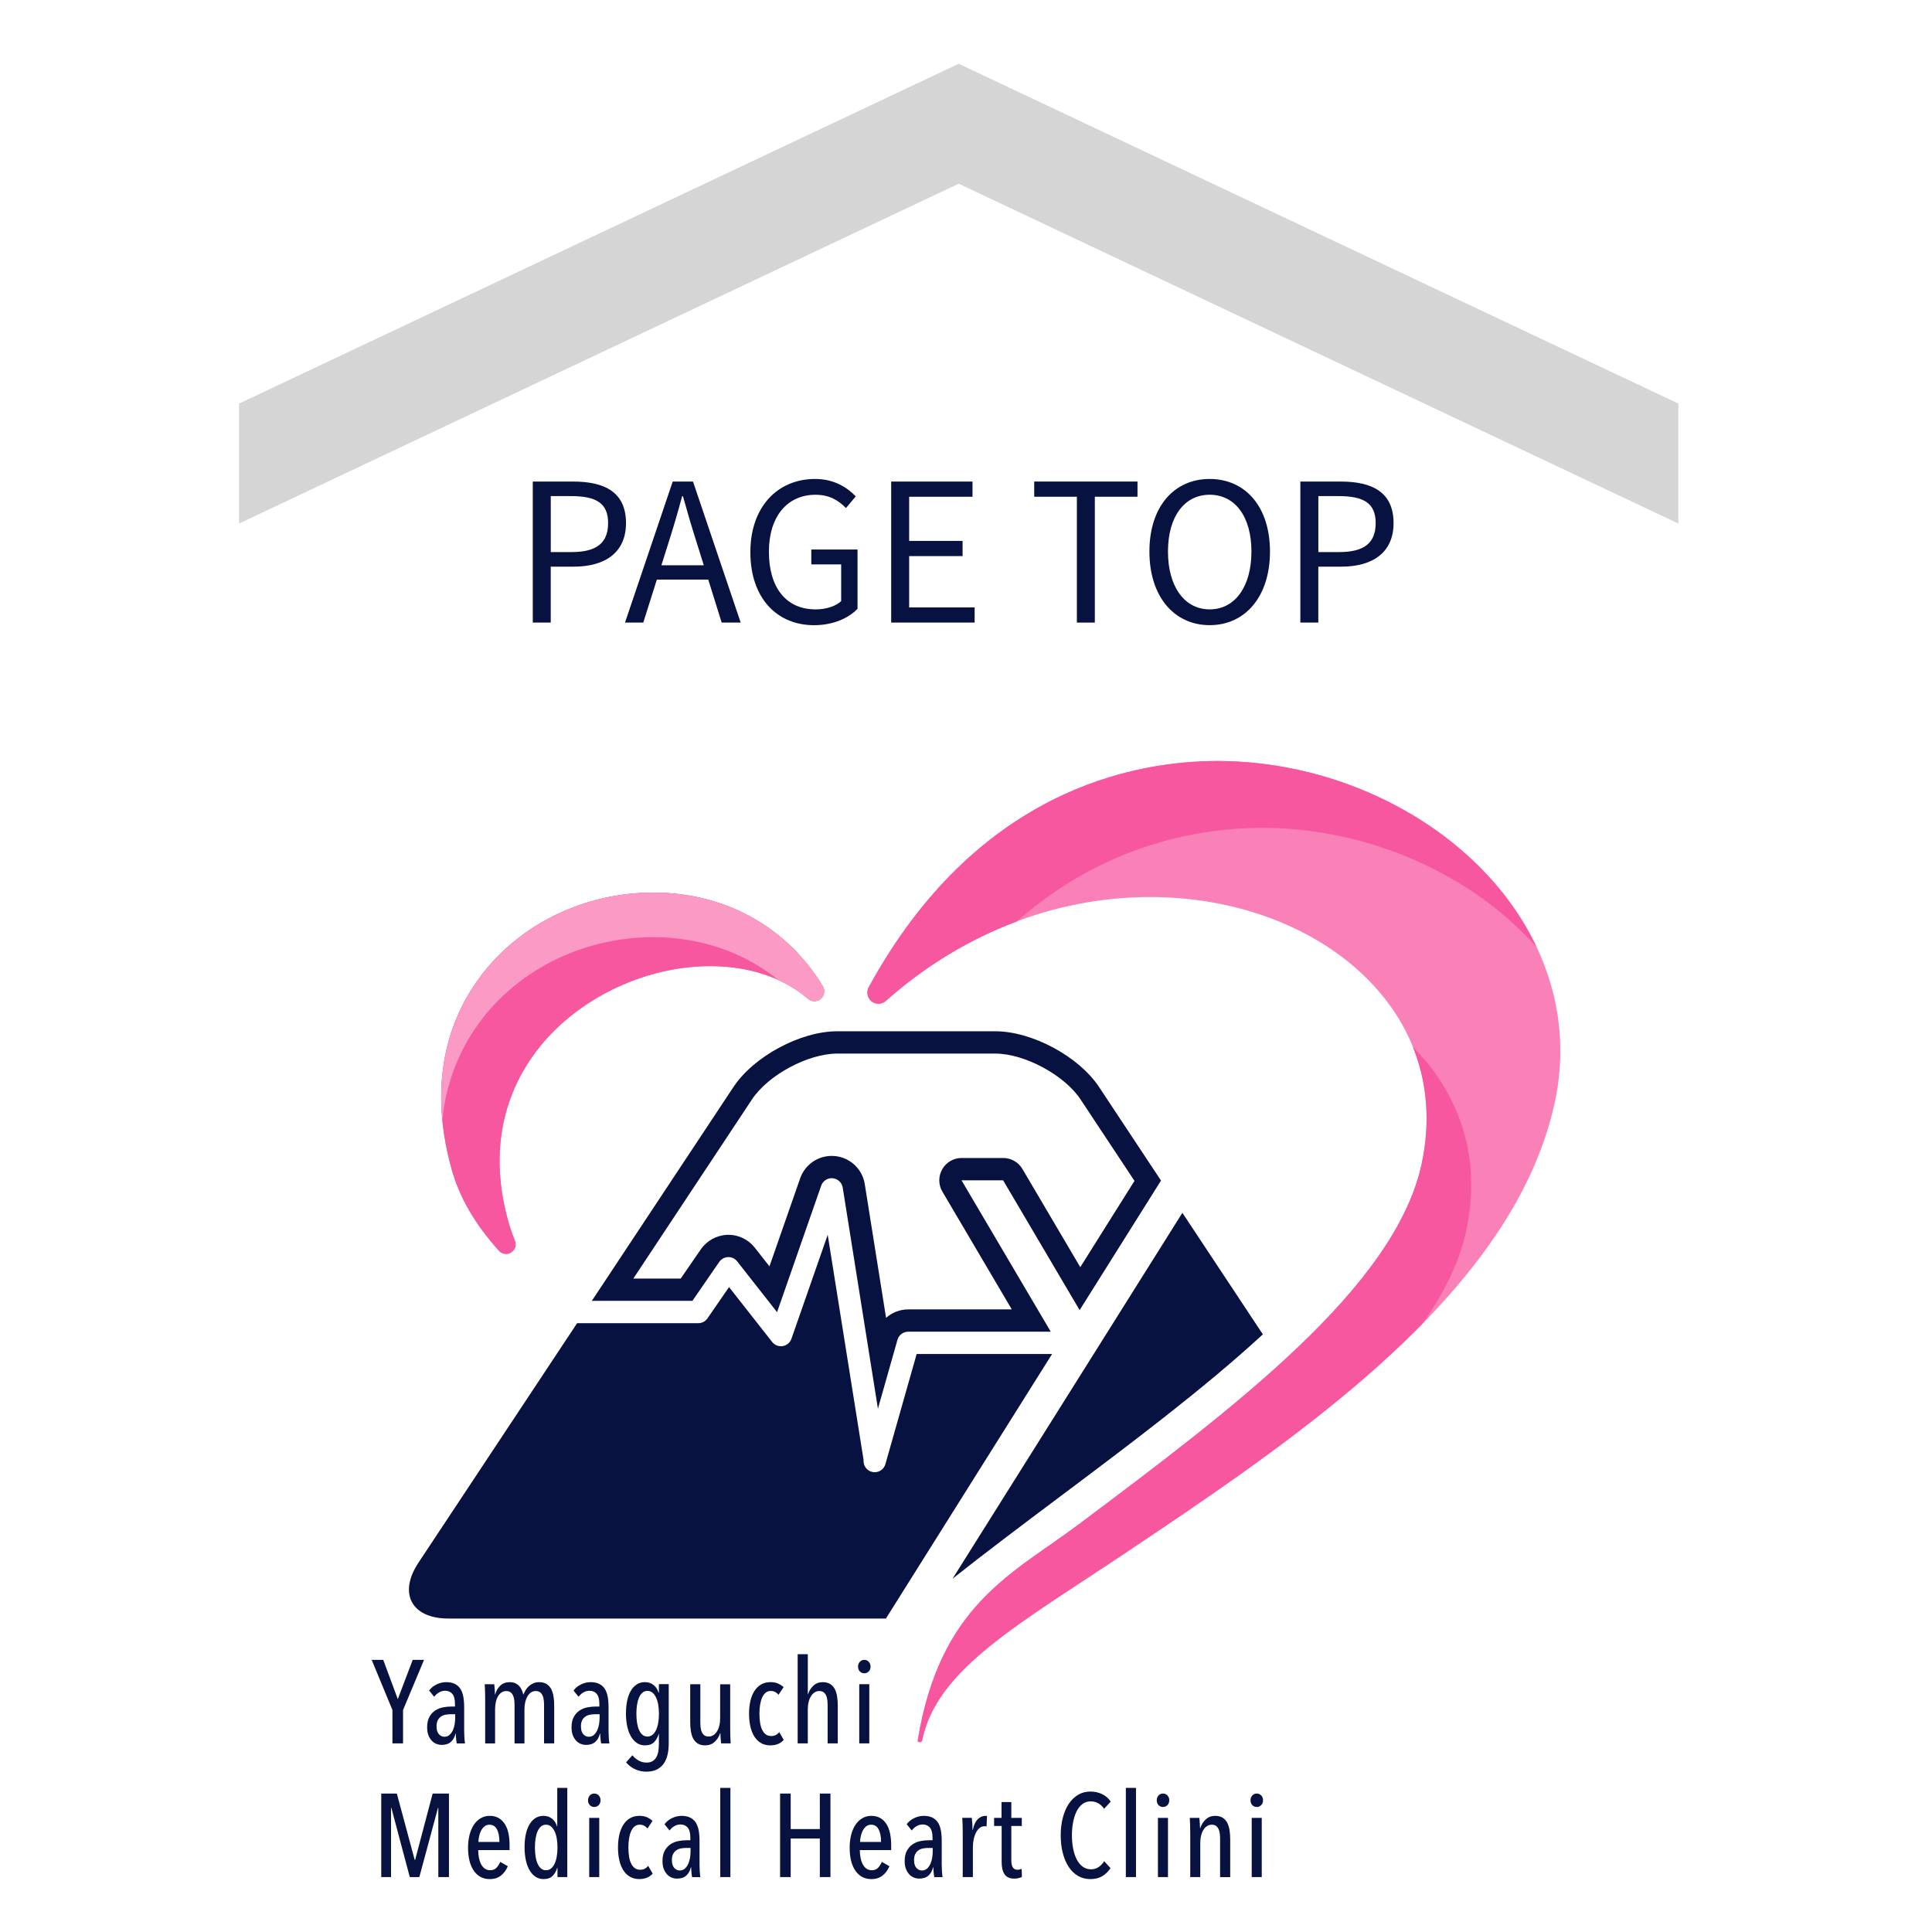 <?xml version="1.0" encoding="UTF-8"?>
<svg id="a" data-name="Capa 1" xmlns="http://www.w3.org/2000/svg" width="121.213" height="121.213" viewBox="0 0 121.213 121.213">
  <defs>
    <style>
      .b {
        fill: none;
      }

      .b, .c, .d, .e, .f, .g, .h {
        stroke-width: 0px;
      }

      .c {
        fill: #f7579f;
      }

      .d {
        fill: #071241;
      }

      .e {
        fill: #f981b7;
      }

      .f {
        fill: #d5d5d5;
      }

      .g {
        fill: #fa9ac5;
      }

      .h {
        fill: #ee819a;
      }
    </style>
  </defs>
  <g>
    <path class="h" d="M31.751,78.672c-.165,0-.329-.068-.446-.198-1.508-1.673-2.482-3.357-2.978-5.147-1.625-5.86.117-9.828,1.864-12.127,2.475-3.256,6.512-5.199,10.798-5.199,4.491,0,8.365,2.14,10.63,5.87.061.1.091.217.087.333,0,.008-.003.042-.004.051-.017.225-.161.427-.369.513-.076.031-.157.047-.238.047-.138,0-.274-.047-.382-.14-1.574-1.347-3.704-2.06-6.157-2.06-4.162,0-8.437,2.086-10.892,5.315-1.585,2.084-3.181,5.627-1.782,10.672.11.397.25.805.426,1.246.108.27.007.578-.24.732-.098.061-.207.091-.317.091h0Z"/>
    <path class="c" d="M31.751,78.672c-.165,0-.329-.068-.446-.198-1.508-1.673-2.482-3.357-2.978-5.147-1.625-5.86.117-9.828,1.864-12.127,2.475-3.256,6.512-5.199,10.798-5.199,4.491,0,8.365,2.14,10.63,5.87.061.1.091.217.087.333,0,.008-.003.042-.004.051-.017.225-.161.427-.369.513-.076.031-.157.047-.238.047-.138,0-.274-.047-.382-.14-1.574-1.347-3.704-2.06-6.157-2.06-4.162,0-8.437,2.086-10.892,5.315-1.585,2.084-3.181,5.627-1.782,10.672.11.397.25.805.426,1.246.108.27.007.578-.24.732-.098.061-.207.091-.317.091h0Z"/>
    <path class="g" d="M30.192,63.998c2.475-3.256,6.512-5.199,10.798-5.199,2.993,0,5.707.956,7.858,2.697.684.314,1.312.706,1.867,1.181.108.093.244.14.382.14.08,0,.161-.016.238-.047.208-.086.352-.289.369-.513,0-.009.003-.042.004-.051.005-.117-.026-.233-.087-.333-2.264-3.73-6.139-5.87-10.63-5.87-4.285,0-8.322,1.943-10.798,5.199-1.423,1.871-2.842,4.852-2.441,9.058.277-2.765,1.357-4.835,2.441-6.261h0Z"/>
    <path class="d" d="M25.287,107.284v2.095h-.666v-2.095l-1.302-3.145h.725l.914,2.464.936-2.464h.71s-1.317,3.145-1.317,3.145Z"/>
    <path class="d" d="M28.655,109.379c-.019-.113-.035-.227-.044-.341-.01-.113-.015-.205-.015-.274h-.015c-.054.222-.151.396-.292.521s-.334.189-.581.189c-.104,0-.209-.019-.318-.06-.108-.039-.206-.104-.292-.193-.087-.089-.158-.202-.215-.341s-.084-.308-.084-.51c0-.266.048-.485.144-.655.096-.171.218-.304.363-.4.146-.096.307-.162.485-.196.178-.034.348-.051.51-.051h.244v-.162c0-.291-.056-.502-.167-.633-.111-.13-.26-.196-.448-.196-.139,0-.266.035-.385.104-.118.07-.219.161-.304.274l-.318-.392c.123-.168.284-.297.481-.389.197-.091.392-.137.585-.137.212,0,.391.035.536.104.145.07.263.17.352.304.089.133.151.297.189.492.037.196.055.416.055.663v1.503c0,.128.005.268.015.419.01.151.023.27.038.359,0,0-.518,0-.518,0ZM28.559,107.55h-.274c-.114,0-.223.01-.33.03-.106.02-.201.058-.285.115-.084.056-.151.134-.203.233-.052.099-.078.225-.078.378,0,.227.05.394.149.499.098.106.212.159.341.159s.236-.038.322-.115.157-.174.211-.293.093-.248.115-.388.033-.275.033-.404v-.215h0Z"/>
    <path class="d" d="M31.382,105.76c.156-.148.357-.222.603-.222.133,0,.248.022.344.067.096.045.178.103.244.174.067.072.12.153.16.244.039.092.072.186.096.285h.015c.035-.089.079-.179.133-.27s.122-.174.204-.248.175-.134.282-.181c.106-.047.226-.071.359-.071.197,0,.359.042.485.126.126.084.222.196.289.333.066.139.112.296.137.475.025.177.037.358.037.541v2.368h-.636v-2.374c0-.104-.006-.21-.015-.319-.01-.109-.033-.207-.071-.296-.037-.089-.09-.161-.159-.215-.07-.054-.162-.082-.282-.082-.104,0-.198.028-.285.085-.087.057-.161.136-.222.238-.061.101-.11.223-.145.363-.034.141-.051.296-.051.464v2.137h-.621v-2.374c0-.104-.006-.21-.015-.319-.01-.109-.033-.207-.071-.296-.037-.089-.09-.161-.159-.215-.07-.054-.162-.082-.282-.082-.104,0-.198.028-.285.085-.087.057-.161.136-.222.238-.061.101-.108.223-.14.363-.032.141-.048.296-.048.464v2.137h-.621v-2.776c0-.148-.003-.307-.007-.477-.006-.17-.013-.324-.022-.463h.599c.015.123.026.247.033.37s.011.215.011.274h.015c.054-.218.159-.4.314-.548v-.005Z"/>
    <path class="d" d="M37.714,109.379c-.019-.113-.035-.227-.044-.341-.01-.113-.015-.205-.015-.274h-.015c-.054.222-.151.396-.292.521s-.334.189-.581.189c-.104,0-.209-.019-.318-.06-.108-.039-.206-.104-.292-.193-.087-.089-.158-.202-.215-.341s-.084-.308-.084-.51c0-.266.048-.485.144-.655s.218-.304.363-.4c.146-.096.307-.162.485-.196.178-.034.348-.051.51-.051h.244v-.162c0-.291-.056-.502-.167-.633-.111-.13-.261-.196-.448-.196-.139,0-.266.035-.385.104-.118.07-.219.161-.304.274l-.318-.392c.123-.168.284-.297.481-.389.197-.091.392-.137.585-.137.212,0,.391.035.536.104.146.07.263.17.352.304.089.133.151.297.189.492.037.196.055.416.055.663v1.503c0,.128.005.268.015.419.01.151.023.27.038.359,0,0-.518,0-.518,0ZM37.618,107.55h-.274c-.114,0-.223.01-.33.03-.106.02-.201.058-.285.115-.084.056-.151.134-.203.233-.052.099-.078.225-.078.378,0,.227.05.394.149.499.098.106.212.159.341.159s.236-.038.322-.115.157-.174.211-.293c.054-.118.093-.248.115-.388s.033-.275.033-.404v-.215h0Z"/>
    <path class="d" d="M41.342,105.663h.614v3.715c0,.251-.024.485-.071.699s-.127.402-.237.563c-.111.161-.256.286-.437.377-.18.092-.401.137-.663.137-.251,0-.489-.053-.714-.159s-.408-.248-.552-.426l.392-.444c.108.133.239.243.392.33.152.086.32.129.503.129.152,0,.279-.031.378-.093.098-.061.177-.147.237-.255.06-.109.1-.237.122-.385.022-.148.033-.306.033-.474v-.585h-.015c-.06.202-.154.371-.285.507-.131.136-.325.204-.581.204-.187,0-.355-.05-.504-.151-.148-.101-.273-.24-.374-.419-.101-.177-.178-.388-.23-.632-.051-.244-.077-.512-.077-.803,0-.286.025-.549.074-.788.049-.24.124-.447.226-.622.101-.175.226-.311.374-.407.148-.096.318-.145.511-.145.217,0,.401.061.552.185s.253.282.307.474h.022v-.533h0ZM41.342,107.521c0-.202-.015-.391-.045-.566-.029-.175-.075-.327-.137-.455s-.137-.229-.226-.304c-.089-.073-.193-.111-.311-.111-.123,0-.229.037-.315.111-.086.074-.158.175-.215.304-.056.128-.098.28-.126.455-.027.175-.04.363-.04.566s.014.39.04.563c.028.173.07.323.126.452.057.128.128.229.215.304.086.073.191.111.315.111.118,0,.223-.037.315-.111.091-.074.166-.175.226-.304s.104-.278.133-.452c.03-.173.045-.36.045-.563Z"/>
    <path class="d" d="M43.939,105.671v2.368c0,.104.005.209.015.318.009.109.033.207.07.296s.09.161.16.215c.069.054.162.082.281.082.104,0,.2-.028.289-.085.089-.056.165-.136.229-.237s.113-.222.148-.363c.034-.14.051-.295.051-.463v-2.131h.63v2.776c0,.148.003.307.007.475s.013.321.022.457h-.599c-.015-.123-.026-.247-.033-.37s-.011-.215-.011-.274h-.015c-.069.217-.184.399-.344.547-.161.149-.357.222-.588.222-.203,0-.365-.041-.488-.124-.123-.083-.218-.193-.285-.33-.066-.137-.112-.294-.137-.472s-.037-.358-.037-.541v-2.368h.637-.002Z"/>
    <path class="d" d="M48.335,109.505c-.222,0-.417-.048-.585-.144-.168-.096-.307-.232-.419-.408s-.196-.384-.251-.626c-.057-.241-.085-.51-.085-.807s.028-.565.085-.807.141-.45.255-.625c.113-.175.254-.311.421-.407.168-.096.363-.145.585-.145.197,0,.363.033.499.1.136.066.243.14.322.218l-.318.474c-.06-.072-.128-.128-.207-.172s-.175-.065-.288-.065c-.118,0-.222.036-.311.108-.089.072-.162.171-.218.296-.057.127-.1.276-.129.449-.029.173-.044.363-.044.572s.014.397.04.567c.028.171.071.318.129.441.06.124.136.22.229.29.094.07.207.104.341.104.113,0,.211-.022.293-.067.082-.044.151-.104.21-.177l.282.488c-.203.227-.481.341-.836.341h0Z"/>
    <path class="d" d="M50.682,109.379h-.637v-5.595h.637v2.509h.015c.064-.207.175-.385.333-.533.158-.148.352-.222.585-.222.197,0,.359.042.485.126.126.084.222.196.288.333.066.139.112.296.137.475.025.177.037.358.037.541v2.368h-.637v-2.374c0-.104-.006-.21-.015-.319-.01-.109-.033-.207-.071-.296s-.09-.161-.159-.215c-.07-.054-.162-.082-.282-.082-.104,0-.2.028-.288.085-.089.057-.165.136-.229.238-.064.101-.114.223-.148.363-.035.141-.052.296-.052.464v2.137l.002-.002Z"/>
    <path class="d" d="M54.619,104.561c0,.123-.039.225-.115.303-.076.079-.169.118-.277.118-.114,0-.207-.039-.282-.118-.074-.079-.111-.18-.111-.303,0-.118.037-.218.111-.3.074-.082.168-.122.282-.122s.207.041.281.122c.074.082.111.181.111.3ZM53.909,109.379v-3.715h.63v3.715h-.63Z"/>
    <path class="d" d="M27.5,117.767v-4.338h-.022l-1.169,4.338h-.599l-1.155-4.338h-.022v4.338h-.614v-5.24h.978l1.12,4.16h.029l1.098-4.16h1.023v5.24h-.667Z"/>
    <path class="d" d="M30.002,116.073c0,.179.016.345.049.498.032.153.079.287.14.402.061.114.14.204.233.268s.202.097.326.097c.168,0,.301-.051.399-.155s.178-.227.237-.37l.475.274c-.099.236-.24.43-.426.58s-.42.227-.707.227c-.424,0-.757-.174-.999-.522-.242-.348-.363-.832-.363-1.454,0-.296.032-.566.096-.81.064-.244.155-.454.274-.63.118-.175.262-.311.43-.407.168-.096.352-.145.555-.145.227,0,.419.049.577.145.158.095.287.227.389.392.101.165.174.36.218.585s.066.465.066.721v.304h-1.971ZM31.334,115.561c0-.323-.05-.585-.151-.783-.101-.198-.261-.297-.477-.297-.128,0-.236.038-.322.114-.086.075-.157.169-.211.279s-.094.228-.118.353c-.025.125-.038.236-.038.334h1.318Z"/>
    <path class="d" d="M34.976,117.767v-.585h-.015c-.06.202-.154.371-.285.507-.131.135-.325.204-.581.204-.187,0-.355-.05-.504-.151-.148-.101-.273-.24-.374-.419-.101-.177-.178-.388-.229-.632-.051-.244-.077-.512-.077-.803,0-.286.025-.549.074-.788s.125-.447.226-.622c.101-.175.226-.311.374-.407.148-.096.318-.145.511-.145.217,0,.399.061.547.185.149.123.25.282.304.474h.015v-2.413h.63v5.595h-.616ZM34.976,115.913c0-.201-.015-.39-.045-.564-.029-.174-.075-.326-.137-.454-.061-.128-.137-.229-.226-.303s-.193-.111-.311-.111c-.123,0-.229.037-.315.111-.086.073-.158.175-.215.303-.056.128-.098.28-.126.454-.027.175-.04.363-.04.564s.014.389.04.562c.028.172.07.322.126.45.057.128.128.229.215.303s.191.111.315.111c.118,0,.223-.037.315-.111.091-.073.166-.174.226-.303.06-.128.104-.278.133-.45.03-.173.045-.36.045-.562Z"/>
    <path class="d" d="M37.678,112.949c0,.123-.039.225-.115.303-.076.079-.169.118-.277.118-.114,0-.207-.039-.282-.118s-.111-.18-.111-.303c0-.118.037-.218.111-.3.074-.082.168-.122.282-.122s.207.041.281.122c.074.082.111.181.111.3ZM36.967,117.767v-3.715h.63v3.715h-.63Z"/>
    <path class="d" d="M40.113,117.893c-.222,0-.417-.049-.585-.144-.168-.096-.307-.232-.419-.408s-.196-.384-.251-.625c-.057-.242-.085-.51-.085-.807s.028-.565.085-.807c.056-.241.141-.45.255-.625.113-.175.254-.311.421-.407.168-.096.363-.145.585-.145.197,0,.363.033.499.1s.243.14.322.218l-.318.474c-.06-.072-.128-.128-.207-.172s-.175-.065-.288-.065c-.118,0-.222.036-.311.108-.089.072-.162.171-.218.296-.057.127-.1.276-.129.449-.029.173-.044.363-.044.572s.014.397.04.567c.028.171.071.318.129.441.06.124.136.22.229.29.094.07.207.104.341.104.113,0,.211-.022.293-.067.082-.044.151-.104.21-.177l.282.488c-.203.227-.481.341-.836.341h0Z"/>
    <path class="d" d="M43.421,117.767c-.02-.113-.035-.227-.044-.341-.01-.113-.015-.205-.015-.274h-.015c-.054.222-.151.396-.292.522-.14.126-.334.189-.581.189-.104,0-.209-.019-.318-.06-.108-.039-.206-.104-.292-.193-.087-.089-.158-.202-.215-.341-.057-.139-.084-.308-.084-.511,0-.266.048-.485.144-.654.096-.171.218-.304.363-.4.145-.095.307-.162.485-.196.178-.034.348-.051.511-.051h.244v-.162c0-.291-.056-.502-.167-.633-.111-.13-.261-.196-.448-.196-.139,0-.266.035-.385.104-.118.07-.219.161-.304.274l-.318-.392c.123-.168.284-.297.481-.389.197-.091.392-.137.585-.137.212,0,.391.035.536.104.146.07.263.17.352.304.089.133.151.297.189.492.037.195.055.416.055.663v1.503c0,.128.005.268.015.419.01.151.023.27.037.359h-.519ZM43.325,115.94h-.274c-.114,0-.223.01-.33.029-.106.02-.202.058-.285.115-.084.056-.151.135-.204.233-.052.099-.078.225-.078.378,0,.227.05.394.149.499.098.106.212.159.341.159s.236-.038.322-.115.157-.174.211-.293.093-.248.115-.388.033-.275.033-.404v-.215h0Z"/>
    <path class="d" d="M45.189,117.767v-5.595h.637v5.595h-.637Z"/>
    <path class="d" d="M51.436,117.767v-2.42h-1.828v2.42h-.665v-5.24h.665v2.228h1.828v-2.228h.666v5.24h-.666Z"/>
    <path class="d" d="M53.945,116.073c0,.179.016.345.048.498s.079.287.14.402c.061.114.14.204.233.268s.202.097.326.097c.168,0,.301-.051.399-.155s.178-.227.237-.37l.475.274c-.099.236-.24.43-.426.58s-.42.227-.707.227c-.424,0-.757-.174-.999-.522-.242-.348-.363-.832-.363-1.454,0-.296.032-.566.096-.81.064-.244.155-.454.274-.63.118-.175.262-.311.43-.407.168-.096.352-.145.555-.145.227,0,.419.049.577.145.158.095.287.227.389.392.101.165.173.36.218.585.044.225.066.465.066.721v.304h-1.97ZM55.278,115.561c0-.323-.05-.585-.151-.783-.101-.198-.26-.297-.477-.297-.128,0-.236.038-.322.114-.086.075-.157.169-.211.279s-.094.228-.118.353c-.025.125-.037.236-.037.334,0,0,1.317,0,1.317,0Z"/>
    <path class="d" d="M58.616,117.767c-.019-.113-.035-.227-.044-.341-.01-.113-.015-.205-.015-.274h-.015c-.054.222-.151.396-.292.522-.14.126-.334.189-.581.189-.104,0-.209-.019-.318-.06-.108-.039-.206-.104-.292-.193-.087-.089-.158-.202-.215-.341s-.084-.308-.084-.511c0-.266.049-.485.144-.654.096-.171.218-.304.363-.4.146-.095.307-.162.485-.196.178-.034.348-.051.511-.051h.244v-.162c0-.291-.056-.502-.167-.633-.111-.13-.261-.196-.448-.196-.139,0-.266.035-.385.104-.118.07-.219.161-.304.274l-.318-.392c.123-.168.284-.297.481-.389.197-.091.392-.137.585-.137.212,0,.391.035.536.104.146.07.263.17.352.304.089.133.151.297.189.492.037.195.055.416.055.663v1.503c0,.128.005.268.015.419.01.151.023.27.038.359h-.52ZM58.519,115.94h-.274c-.114,0-.223.01-.33.029-.106.02-.201.058-.285.115-.084.056-.151.135-.204.233-.052.099-.078.225-.078.378,0,.227.05.394.149.499.098.106.212.159.341.159s.236-.038.322-.115.157-.174.211-.293.093-.248.115-.388.033-.275.033-.404v-.215h0Z"/>
    <path class="d" d="M61.34,114.141c.143-.143.308-.215.496-.215.039,0,.069.003.089.007l-.029.659c-.019-.006-.039-.008-.06-.011s-.042-.004-.066-.004c-.118,0-.224.038-.315.115-.092.077-.168.176-.229.299-.062.123-.109.263-.14.419-.032.155-.048.315-.048.477v1.88h-.637v-2.776c0-.148-.003-.307-.007-.477-.006-.17-.013-.324-.022-.463h.599c.015.123.026.251.033.385s.011.262.011.385h.015c.064-.311.168-.538.311-.681h0Z"/>
    <path class="d" d="M63.9,117.834c-.089.02-.177.03-.266.03-.286,0-.489-.092-.61-.274-.121-.182-.181-.437-.181-.763v-2.265h-.474v-.51h.466v-.992h.614v.992h.659v.51h-.659v2.133c0,.217.032.373.096.469.064.095.161.144.288.144.044,0,.091-.006.14-.017s.091-.023.126-.036l.015.504c-.054.029-.126.054-.215.073h0Z"/>
    <path class="d" d="M69.163,117.705c-.207.127-.459.189-.755.189-.291,0-.553-.069-.785-.207s-.427-.33-.585-.577-.279-.537-.363-.87-.126-.697-.126-1.091.043-.76.129-1.096c.086-.335.209-.625.37-.87.16-.244.355-.435.585-.574.229-.138.487-.207.774-.207.266,0,.51.052.732.156s.404.262.548.474l-.415.452c-.108-.158-.234-.275-.377-.352-.143-.077-.296-.115-.459-.115-.202,0-.378.057-.526.17-.148.114-.27.266-.366.459s-.169.419-.218.677-.074.534-.074.825.025.564.074.821c.05.256.123.483.222.677.098.195.223.35.374.463.151.114.327.17.53.17.183,0,.344-.05.486-.148.14-.099.252-.219.336-.363l.4.437c-.133.207-.304.374-.51.499h0Z"/>
    <path class="d" d="M70.635,117.767v-5.595h.637v5.595h-.637Z"/>
    <path class="d" d="M73.359,112.949c0,.123-.039.225-.115.303-.076.079-.169.118-.277.118-.114,0-.207-.039-.282-.118-.074-.079-.111-.18-.111-.303,0-.118.037-.218.111-.3.074-.082.168-.122.282-.122s.207.041.281.122c.074.082.111.181.111.3ZM72.648,117.767v-3.715h.63v3.715h-.63Z"/>
    <path class="d" d="M76.548,117.767v-2.374c0-.104-.005-.21-.015-.319-.01-.109-.033-.207-.071-.296-.037-.089-.09-.161-.159-.215s-.162-.082-.281-.082c-.104,0-.2.028-.289.085-.089.057-.165.136-.229.238-.064.101-.113.223-.148.363-.035.141-.051.296-.051.464v2.137h-.63v-2.776c0-.148-.003-.307-.007-.477-.006-.17-.013-.324-.022-.463h.599c.015.123.026.247.033.37s.011.215.011.274h.015c.069-.218.184-.4.344-.548.16-.148.356-.222.588-.222.197,0,.359.042.485.126.126.084.222.195.288.333.066.139.112.296.137.475.025.177.037.358.037.541v2.368h-.636v-.002Z"/>
    <path class="d" d="M79.242,112.949c0,.123-.039.225-.115.303-.076.079-.169.118-.277.118-.114,0-.207-.039-.282-.118-.074-.079-.111-.18-.111-.303,0-.118.037-.218.111-.3.074-.082.168-.122.282-.122s.207.041.281.122c.074.082.111.181.111.3ZM78.532,117.767v-3.715h.63v3.715h-.63Z"/>
    <path class="e" d="M57.576,109.204c1.404-8.557,5.952-10.454,10.106-13.569,9.779-7.333,19.89-14.916,21.523-22.665.816-3.871-.033-7.495-2.454-10.481-3.155-3.889-8.613-6.21-14.602-6.21s-11.851,2.316-16.57,6.52c-.132.118-.298.177-.465.177-.153,0-.307-.05-.435-.151-.266-.212-.341-.584-.179-.882,6.743-12.353,16.606-14.197,21.884-14.197,6.9,0,13.715,3.116,17.784,8.132,3.163,3.898,4.37,8.581,3.4,13.184-2.529,12.001-16.05,21.06-26.916,28.34-6.655,4.459-11.924,7.324-12.796,11.804-.027.138-.307.122-.28,0Z"/>
    <path class="c" d="M94.167,55.877c-4.069-5.016-10.883-8.132-17.783-8.132-5.279,0-15.14,1.844-21.883,14.196-.162.298-.087.671.179.882.128.102.282.151.435.151.167,0,.333-.06.465-.177,2.466-2.198,5.254-3.874,8.204-4.979,5.607-4.945,11.655-5.878,15.398-5.878,6.597,0,13.108,2.852,17.223,7.485-.582-1.234-1.325-2.425-2.237-3.549h0ZM89.548,66.685c2.421,2.985,3.27,6.609,2.454,10.481-.414,1.963-1.373,3.916-2.732,5.855-5.39,5.513-12.434,10.235-18.619,14.38-6.655,4.459-11.924,7.324-12.796,11.804-.027.138-.307.122-.28,0,1.404-8.557,5.952-10.454,10.106-13.569,9.779-7.333,19.89-14.916,21.523-22.666.542-2.575.344-5.039-.559-7.279.316.32.62.65.901.995h0Z"/>
    <path class="d" d="M67.738,82.193l5.103-8.125-3.885-5.867c-1.274-1.924-4.206-3.499-6.513-3.499h-9.915c-2.308,0-5.239,1.574-6.513,3.499l-8.884,13.414h6.31l1.684-2.442c.127-.183.332-.296.554-.302.012,0,.025,0,.037,0,.207,0,.405.103.535.268l2.502,3.186,2.768-7.936c.098-.283.365-.469.659-.469.021,0,.042,0,.063.003.319.028.578.27.629.587l2.209,13.871,1.226-4.322c.085-.301.36-.508.673-.508h8.944l-5.598-9.497h2.61l4.799,8.141h0ZM59.115,73.358c-.249.436-.245.972.009,1.404l4.355,7.389h-6.497c-.524,0-1.015.197-1.391.53l-1.336-8.392c-.152-.95-.927-1.673-1.882-1.759-.064-.006-.128-.009-.191-.009-.891,0-1.687.565-1.98,1.407l-1.927,5.523-.924-1.177c-.395-.502-1.006-.802-1.635-.802-.033,0-.066,0-.1.003-.656.027-1.268.363-1.643.905l-1.268,1.838h-2.971l7.447-11.244c1.013-1.53,3.512-2.872,5.347-2.872h9.915c1.835,0,4.333,1.342,5.347,2.872l3.387,5.114-3.401,5.414-3.631-6.162c-.251-.427-.709-.688-1.205-.688h-2.61c-.502,0-.966.269-1.214.705h-.003Z"/>
    <path class="d" d="M57.511,84.948l-1.961,6.91c-.086.304-.363.508-.672.508-.032,0-.064-.002-.096-.006-.346-.048-.603-.343-.603-.692v-.078l-2.249-14.118-2.275,6.521c-.084.241-.294.418-.545.46-.252.041-.508-.057-.665-.258l-2.705-3.444-1.354,1.963c-.13.189-.346.302-.575.302h-7.603l-9.957,15.031c-1.274,1.924-.429,3.499,1.879,3.499h27.452l10.426-16.597h-8.497ZM79.231,83.717l-5.049-7.625-14.418,22.954c2.093-1.659,4.337-3.346,6.658-5.087,4.508-3.381,9.089-6.817,12.81-10.242Z"/>
  </g>
  <rect class="b" width="121.213" height="121.213"/>
  <polygon class="f" points="60.149 4 14.998 25.321 14.998 32.847 60.149 11.525 105.3 32.847 105.3 25.321 60.149 4"/>
  <g>
    <path class="d" d="M33.427,30.212h2.527c1.983,0,3.321.667,3.321,2.606,0,1.862-1.331,2.733-3.267,2.733h-1.455v3.51h-1.126v-8.849ZM35.867,34.637c1.547,0,2.286-.56,2.286-1.82,0-1.276-.785-1.692-2.339-1.692h-1.259v3.512h1.313Z"/>
    <path class="d" d="M42.207,30.212h1.271l2.993,8.849h-1.193l-1.543-4.942c-.318-.989-.602-1.961-.886-2.982h-.054c-.274,1.026-.558,1.992-.875,2.982l-1.561,4.942h-1.146l2.993-8.849ZM40.788,35.466h4.074v.899h-4.074v-.899Z"/>
    <path class="d" d="M47.078,34.644c0-2.854,1.716-4.594,4.061-4.594,1.226,0,2.034.557,2.552,1.092l-.617.733c-.448-.463-1.017-.834-1.905-.834-1.783,0-2.928,1.369-2.928,3.574,0,2.225,1.052,3.618,2.939,3.618.635,0,1.245-.19,1.595-.519v-2.304h-1.874v-.933h2.9v3.719c-.569.593-1.538,1.028-2.727,1.028-2.334,0-3.996-1.705-3.996-4.578Z"/>
    <path class="d" d="M55.914,30.212h5.1v.953h-3.974v2.773h3.352v.953h-3.352v3.217h4.108v.953h-5.235v-8.849Z"/>
    <path class="d" d="M67.562,31.165h-2.676v-.953h6.48v.953h-2.677v7.896h-1.126v-7.896Z"/>
    <path class="d" d="M72.114,34.604c0-2.834,1.56-4.554,3.782-4.554s3.782,1.725,3.782,4.554-1.559,4.618-3.782,4.618-3.782-1.784-3.782-4.618ZM78.515,34.604c0-2.204-1.04-3.564-2.619-3.564s-2.618,1.36-2.618,3.564,1.039,3.628,2.618,3.628,2.619-1.424,2.619-3.628Z"/>
    <path class="d" d="M81.584,30.212h2.527c1.983,0,3.321.667,3.321,2.606,0,1.862-1.331,2.733-3.267,2.733h-1.455v3.51h-1.126v-8.849ZM84.024,34.637c1.548,0,2.286-.56,2.286-1.82,0-1.276-.785-1.692-2.339-1.692h-1.259v3.512h1.313Z"/>
  </g>
</svg>